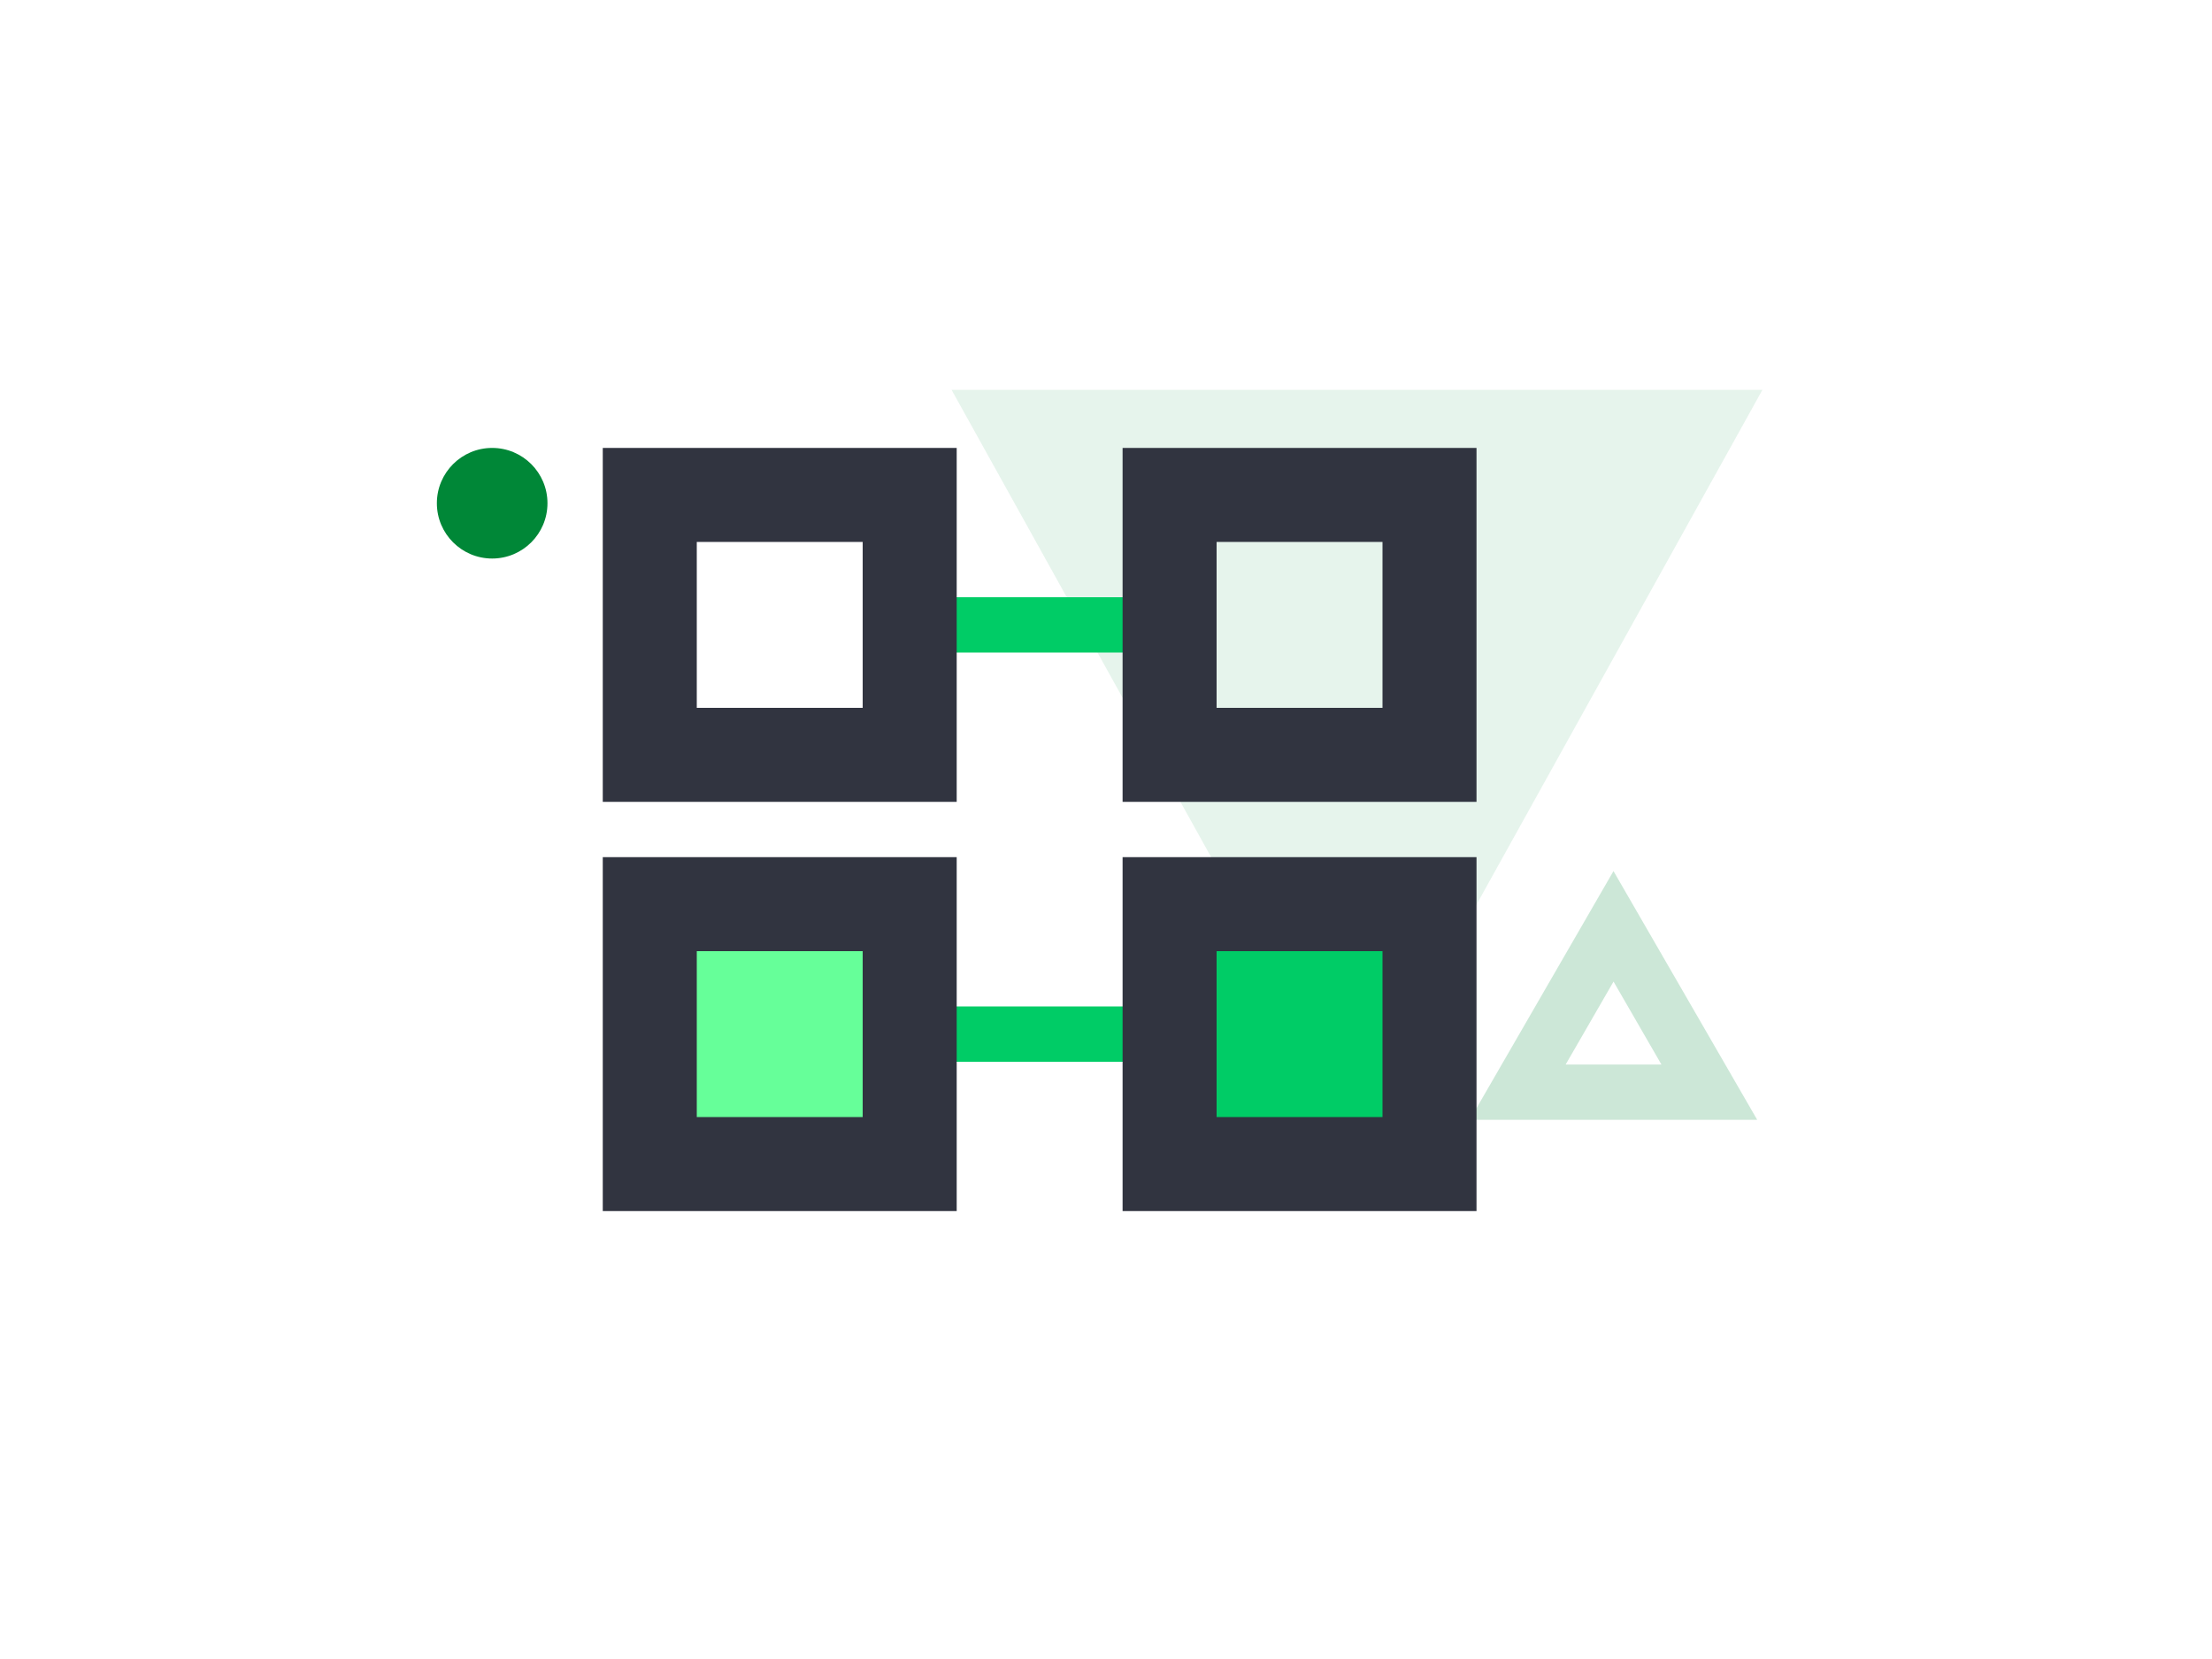 <?xml version="1.0" encoding="UTF-8"?>
<svg preserveAspectRatio="xMidYMid slice" width="768px" height="576px" xmlns="http://www.w3.org/2000/svg" id="Layer_1" data-name="Layer 1" viewBox="0 0 800 600">
  <defs>
    <style>.cls-1{fill:#008e43;opacity:0.1;}.cls-2{opacity:0.2;}.cls-3{fill:#008737;}.cls-4{fill:#0c6;}.cls-5{fill:#6f9;}.cls-6{fill:#313440;}</style>
  </defs>
  <polygon class="cls-1" points="490.78 404.96 344.15 141 637.4 141 490.78 404.96"></polygon>
  <g class="cls-2">
    <path class="cls-3" d="M583.56,355l17.32,30H566.24l17.32-30m0-40-52,90H635.52l-52-90Z"></path>
  </g>
  <rect class="cls-4" x="341.54" y="364" width="75" height="20"></rect>
  <rect class="cls-4" x="341.54" y="216" width="75" height="20"></rect>
  <rect class="cls-5" x="249.54" y="340" width="66" height="67"></rect>
  <path class="cls-6" d="M312,196v60H252V196h60m34-34H218V290H346V162Z"></path>
  <path class="cls-6" d="M312,344v60H252V344h60m34-34H218V438H346V310Z"></path>
  <rect class="cls-4" x="437.54" y="340" width="66" height="67"></rect>
  <path class="cls-6" d="M500,196v60H440V196h60m34-34H406V290H534V162Z"></path>
  <path class="cls-6" d="M500,344v60H440V344h60m34-34H406V438H534V310Z"></path>
  <circle class="cls-3" cx="178" cy="182" r="20"></circle>
</svg>
